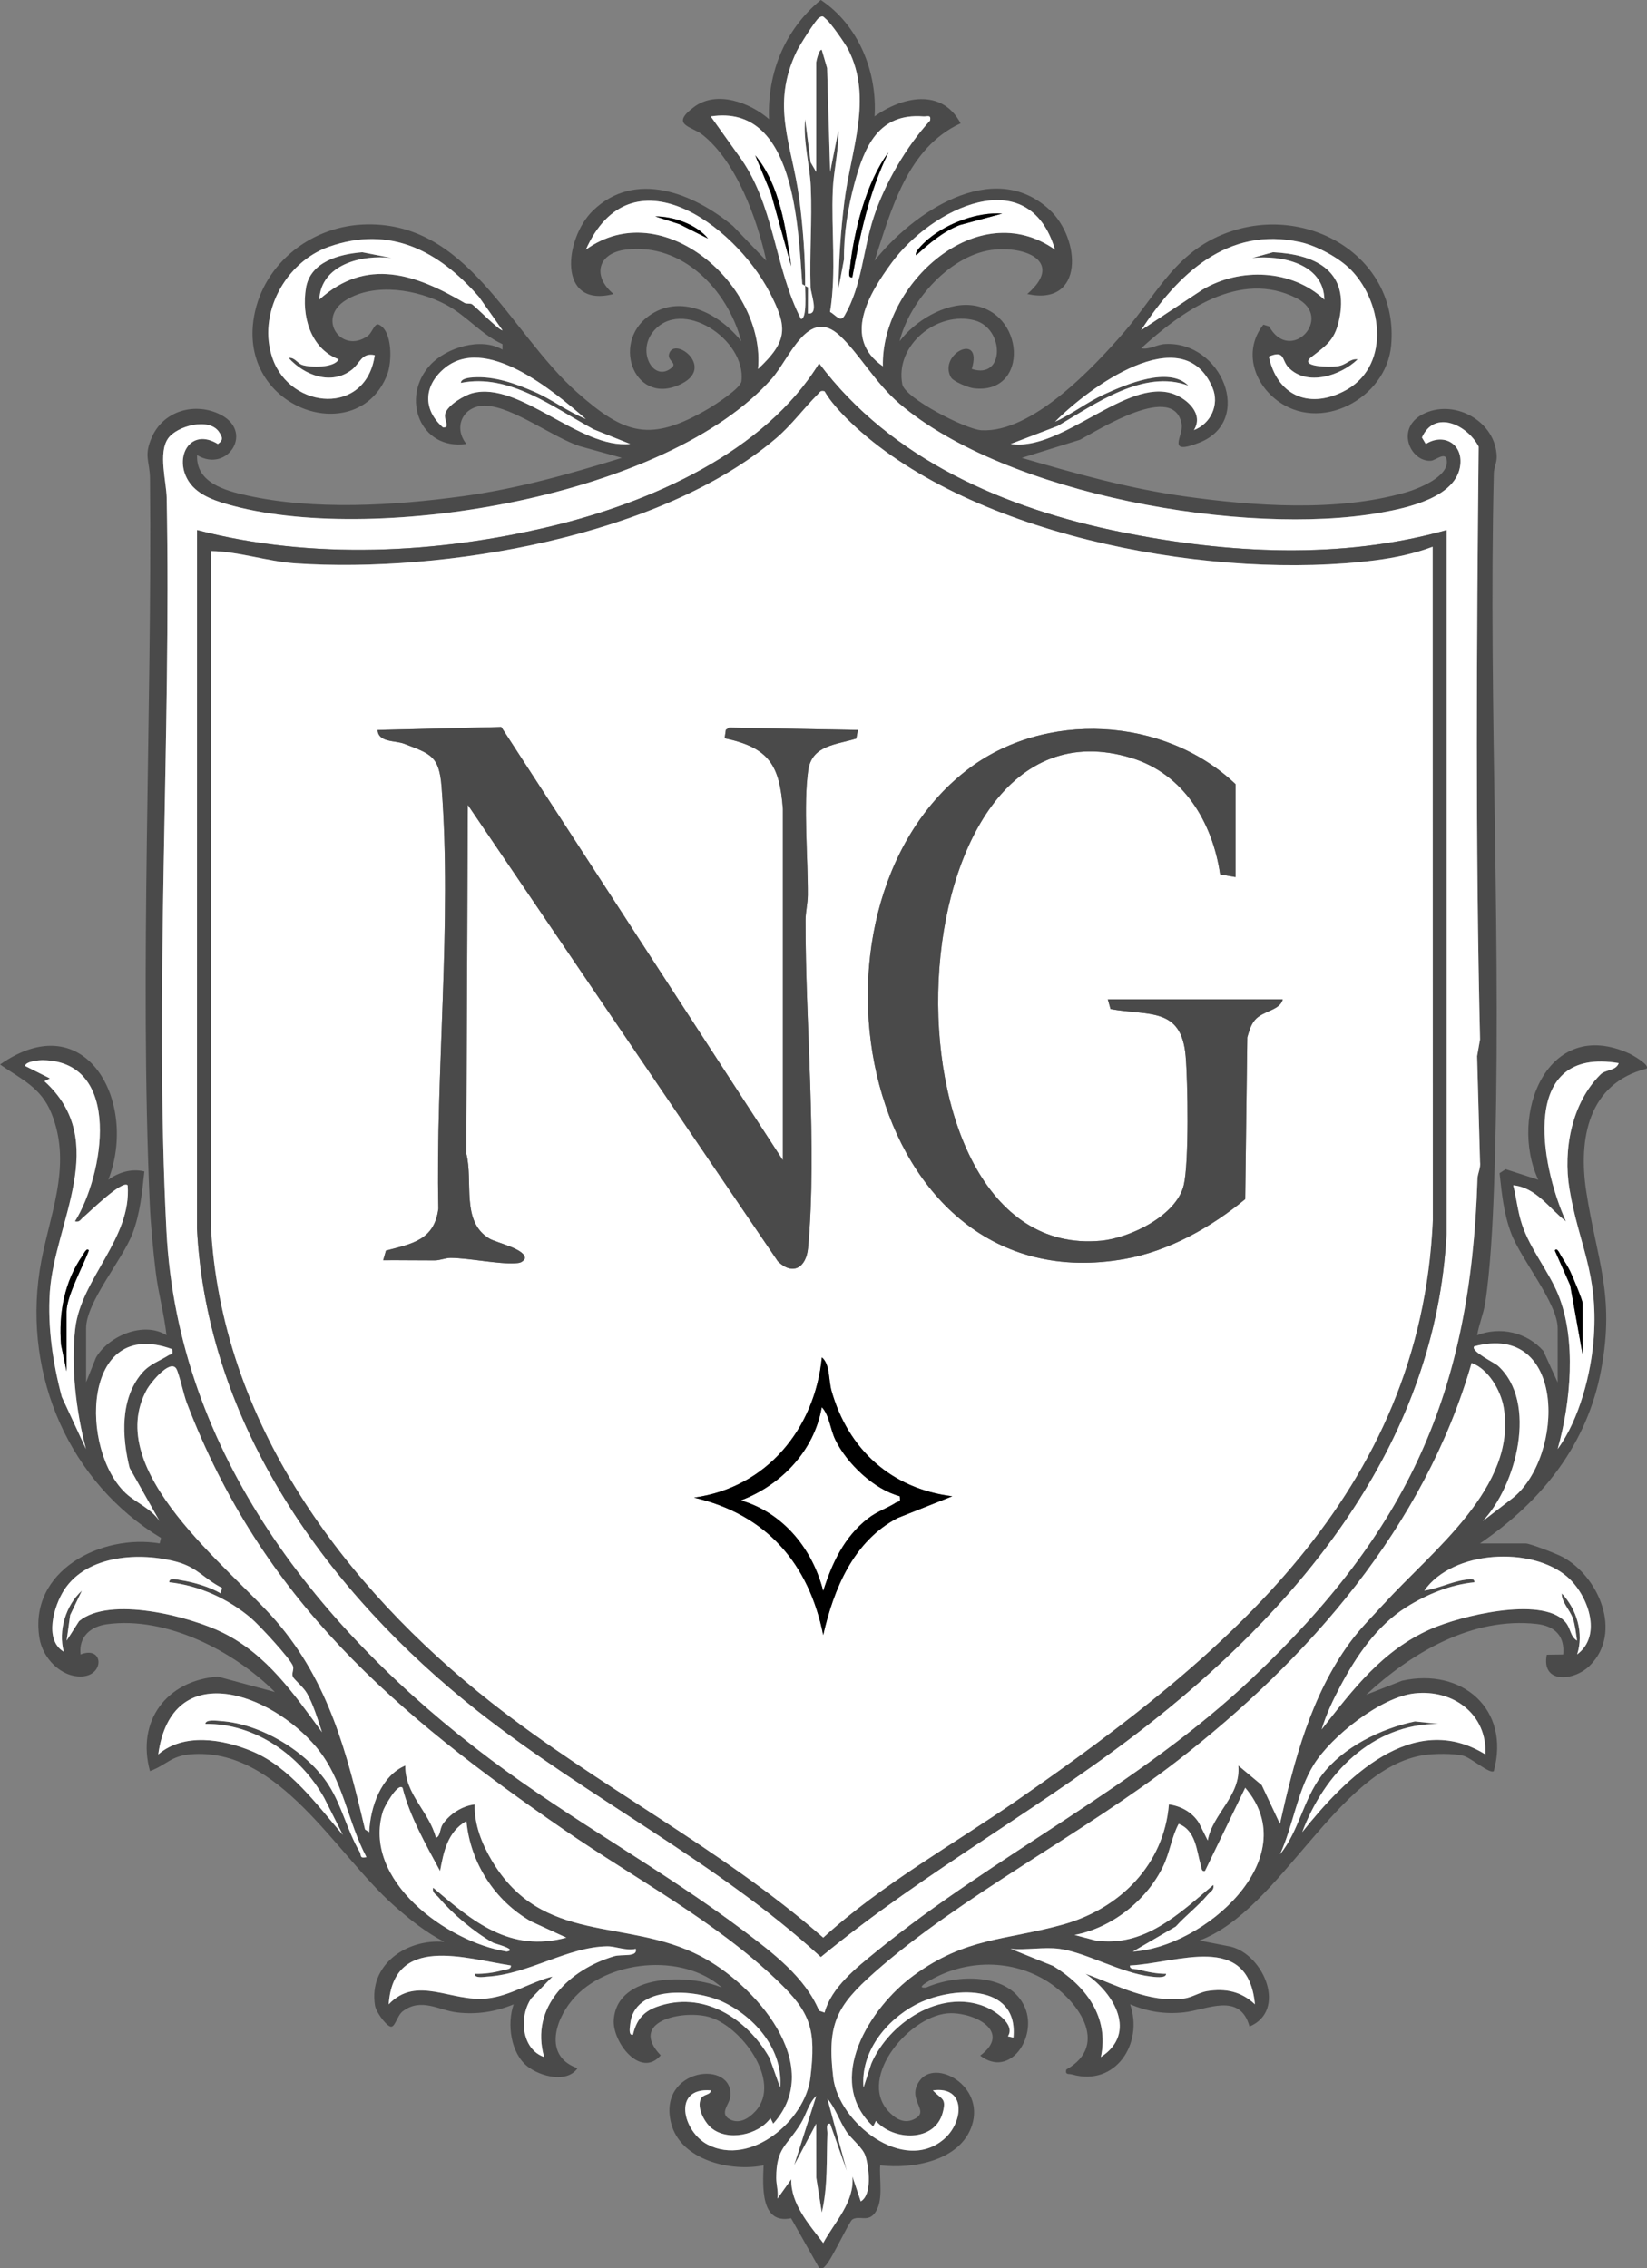 <svg viewBox="0 0 685.96 944.84" xmlns="http://www.w3.org/2000/svg" id="Layer_1"><rect x="0" y="0" width="685.96" height="944.84" fill="#808080" stroke="none"/><defs><style>.cls-1{fill:#4a4a4a;}.cls-2{fill:#fff;}</style></defs><path d="M35.83,575.82l4.13-10.32c5.29-9.11,19.93-15.24,29.39-9.34-.97-8.79-3.4-17.37-4.47-26.17s-2.12-19.75-2.51-28.72c-4.28-98.83,1.01-202.42.1-301.93-.07-7.38-2.78-9.39.9-17.49,4.77-10.49,17.07-14.17,27.4-9.65,15.77,6.89,4.14,25.18-8.68,17.37-.53,11.49,11.67,14.79,20.76,16.81,28.1,6.24,61.09,4.22,89.5.37,22.79-3.08,44.8-9.26,66.65-16.04l-17.64-4.89c-11.49-3.88-27.47-16.16-38.74-16.8-9.4-.54-14.22,8.61-8.37,15.92-19.36,2.76-27.57-19.45-15.03-32.94,6.75-7.25,21.05-11.64,30.05-6.37v-2.29c-8.72-3.91-14.91-11.84-23.5-16.41-11.93-6.35-29.63-9.33-41.66-1.95-12.58,7.72-1.7,22.82,9.12,14.89,1.86-1.37,2.77-5.47,4.58-4.64,5.67,2.59,5.52,15.52,3.47,20.79-11.96,30.74-60.67,15.11-55.77-22.24,2.98-22.75,22.88-39.09,45.33-40.23,43.95-2.24,61.03,44.72,89.66,70.02,19.77,17.47,30.38,20.74,54.28,6.83,3.04-1.77,13.62-8.61,14-11.53,2.25-17.33-25.08-35.42-36.86-20.58-6.76,8.52.49,21.22,7.91,14.83,2.27-1.95-1.98-2.87-1.15-5.73,2.15-7.43,18.89,5.32,5.43,12.33-19.37,10.09-29.82-16.41-14.09-27.97,13.39-9.85,29.74-1.03,38.72,10.4-5.68-21.31-24.36-41.09-48.01-38.19-11.85,1.46-14.19,11.07-5.18,18.51-23.68,6.08-20.47-23.16-8.66-34.67,17.72-17.26,42.07-7.2,58.4,6.34l13.85,14.46c-3.71-17.21-12.48-41.42-26.66-52.54-4.51-3.53-13.61-3.95-3.33-11.56,9.36-6.94,23.21-1.78,31.14,5.13-.77-19.34,6.63-37.36,21.56-49.64,15.7,10.44,23.58,29.97,22.4,48.49,11.48-8.21,28.01-11.92,35.83,2.9-22.12,10.14-28.89,35.94-35.83,57.23,15.77-19.88,49.2-42.99,72.78-21.33,13.15,12.09,14.72,40.43-9.18,35.19,14.67-12.65,1-19.73-13.35-18.53-18.23,1.52-35.63,21.2-39.83,38.21,6.3-8.38,18.7-15.97,29.47-15.05,22.99,1.96,24.89,37.62,1.27,34.62-2.18-.28-8.4-2.83-9.35-4.54-5.46-9.82,13.45-19.14,8.68-3.5,13.83,4.6,13.71-16.91,1.18-20.23-15.41-4.08-33.29,10.2-30.11,26.64,1.11,5.73,26.3,18.75,32.93,19.13,21.03,1.19,46.65-26.04,59.62-41.08,14.2-16.46,21.74-34.42,44.81-41.92,32.84-10.69,69.55,11.45,66.23,47.72-2.02,22.08-29.76,36.95-48.01,22.47-9.76-7.74-13.26-20.99-5.21-31.18l2.39.73c8.88,15.93,27.21-3.7,11.48-11.73-23.68-12.08-47.83,5.42-64.76,20.83,3.2.76,6.41-1.55,9.87-1.75,23.67-1.39,37.3,32,14.4,41.05-14.13,5.58-6.62-2.77-7.4-7.56-2.91-17.84-34.21,2.06-42.35,6.38l-24.24,7.54c22.45,6.55,44.54,12.77,67.81,16.04,29.01,4.08,63.35,6.51,91.78-1.56,5.26-1.49,18.84-6.66,17.34-13.86-.66-3.17-4.68.43-6.47.57-8.73.66-15.44-14.13-2.41-19.88,12.99-5.73,29.48,3.94,29.74,18.19.05,2.52-1.14,4.66-1.19,6.9-2.37,98.6,3.6,199.23.04,298.39-.51,14.23-1.49,33.35-3.64,47.25-.7,4.54-2.62,8.89-3.34,13.41,9.56-3.75,20.69-1.27,27.57,6.55l5.96,13.12v-22.55c0-10.51-15.29-28.71-19.38-39.6-3.09-8.2-3.87-16.37-4.82-25.01l2.53-1.66,13.58,4.38c-12.4-26.77,3.72-68.3,38.05-52.5.92.42,8.64,4.68,7.05,6.24-24.26,6.1-28.48,29.21-25.11,51.14,4.42,28.71,11.99,42.93,6.26,74.01-5.8,31.47-24.75,55.02-50.54,72.62h19.08c1.81,0,12.95,4.35,15.24,5.57,15.14,8.07,25.31,31.58,11.4,45.35-6.58,6.51-20.27,7.64-17.88-4.58l6.84-.09c.74-7.72-3.52-11.88-10.98-12.72-26.87-3.04-52.23,11.98-71.11,29.49l14.97-5.85c24.96-5.6,45.25,11.88,38.21,37.65-1.6,1.34-9.58-5.61-12.68-6.39-4.15-1.05-12.2-.94-16.52-.27-36.07,5.63-59.24,64.38-93.36,77.22l13.03,2.56c13.79,3.41,23.53,26.63,7.8,33.27-4.01-14.55-17.92-6.9-27.31-5.9-8.13.86-14.97-.28-22.42-3.34,5.65,16.27-6.05,34.35-24.1,29.23-1.57-.45-2.99.31-2.51-2.05,18.63-10.51,4.42-29.48-8.9-37.37-15.28-9.05-34.49-8.23-49.33,1.09-1.17.74-3.57,2.39-.2,2.12,12.67-5.54,35.05-6.53,41.3,8.46,5.07,12.16-6.23,29.44-18.7,19.89,13.07-9.78-1.57-17.67-12.16-17.68-16.48-.03-39.3,26.57-26.06,40.86,2.72,2.94,6.3,5.3,10.42,3.41,7.67-3.52-3.21-7.84,2.49-16.04,6.56-9.45,27.23,1.91,21.89,18.44-4.79,14.84-24.68,18.34-38.23,16.69-.5,6.1,1.64,15.07-2.43,20.12-2.85,3.53-6.29.72-9.15,2.42-1.3.77-8.35,16.14-11.01,19.05-.95,1.04-1.16,1.57-2.82,1.2l-11.71-20.74c-12.8,2.68-11.8-13.29-11.45-22.04-13.58,2.81-34.64-2.13-38.52-17.56-5.81-23.15,26.48-26.76,24.65-10.88-.34,2.99-4.85,6.98,0,9.37,3.98,1.95,7.79-.58,10.44-3.44,11.47-12.38-6.19-35.95-19.67-39.4-11.05-2.82-33.26,1.96-19.75,16.09-8.45,9.82-20.19-5.64-19.56-14.76,1.36-19.64,31.73-19.13,45.06-13.45-16.3-14.68-48.35-11.65-62.42,5.25-7.6,9.13-11.37,23.64,2.28,28.32-4.42,6.37-15.43,3.44-20.75-.66-7.12-5.49-8.72-17.87-5.85-25.94-7.65,3.13-15.3,4.33-23.61,3.37-7.58-.88-14.85-6.32-22.61-.46-2.41,1.82-3.22,7.12-5.22,6.32-2.13-.85-5.9-6.21-6.31-8.73-2.76-17.1,13.18-27.89,28.84-26.53-7.69-3.97-14.38-9.32-20.83-15.02-24.59-21.76-47.86-66.33-85.03-63.09-8.02.7-9.89,4.47-16.71,6.98-5.74-20.99,7.03-37.76,28.27-39.35l23.76,6.4c-17.07-17.03-45.06-31.58-69.86-28.24-6.98.94-11.9,5.27-11.08,12.62,9.65-3.86,10.09,8.77.48,9.16-8.69.35-16.17-7.65-17.56-15.79-4.81-28.23,25.78-43.72,50.02-39.62l.57-2.3c-38.15-22.99-57.24-67.36-50.55-111.3,3.35-22,14.05-43.03,4.88-65.65-4.36-10.76-12.47-14.04-21.36-20.25,35.91-25.16,57.55,15.88,45.09,47.99,4.4-3.16,9.72-4.72,15.01-3.45-.98,8.86-1.73,17.3-4.89,25.73-4.12,10.96-19.38,28.62-19.38,39.6v22.55ZM335.34,119.03l-1.2-.67c-1.78-23.86-2.96-75.28-38.11-69.87l11.32,15.85c15.34,20.45,15.01,46.79,26.26,68.54,2.58.02,1.72-11.18,1.73-13.85l1.2.67-.04,10.89c4.78.65,1.19-8.27,1.1-10.93-.44-13.87.67-27.87.1-41.73-.38-9.2-3.26-18.9-2.35-28.28l2.27,17.95,2.34,4.02V25.94c0-.28,1.13-5.54,2.3-5.2l2.23,7.61,1.27,43.26,3.45-17.34c.2,8.09-2.01,16.85-2.35,24.81-.71,16.85,1.58,34.25-1.14,50.83,2.43,1.33,4.29,4.59,6.06,1.51,7.35-12.78,7.69-27.52,12.15-41.06s13.53-29.35,23.45-40.16c.48-2.63-1.14-1.58-2.86-1.72-18.49-1.42-24.46,12.42-28.66,28.03-2.75,10.24-4.45,20.83-4.33,31.52l-2.29,12.14c.12-12.04.95-24.3,2.45-36.27,2.66-21.19,11.96-42.9,1.63-63.22-1.31-2.57-7.3-11.1-9.26-12.71-1.2-.98-1.21-1.72-2.95-.57-1.45.95-8.13,11.59-9.24,13.89-11.01,22.81-2.02,38.66,1.02,61.45,1.51,11.32,2.54,24.86,2.46,36.28ZM439.41,104c-11.05-37.21-51.55-17.04-68,5.42-9.45,12.9-20.73,31.45-3.69,43.15-.82-34.18,39.47-71.35,71.7-48.57ZM315.7,153.72c12.48-11.69,12.43-17.38,4.81-32-14.83-28.44-57.78-59.58-76.51-17.73,32.01-23.16,75.06,15.01,71.7,49.73ZM209.28,137.53l-9.8-13.89c-16.71-19.09-36.88-29.86-62.5-20.84-18.15,6.39-29.97,28.12-23.4,46.62,7.59,21.37,39.01,23.73,42.52-1.47-5.51-1.13-5.99,3.28-9.54,6.06-8.49,6.66-19.82,2.33-26.31-4.9,2.51-.36,3.55,2.25,5.72,2.94,3.41,1.09,13.35,1.25,15.09-2.38-11.78-4.45-15.55-18.21-13.59-29.78,1.84-10.86,13.85-14.05,23.45-14.81l12.12,2.38c-12.35-1.46-29.31,2.68-30.05,17.36,19.66-17.82,40.28-10.56,60.5,1.37.85.5,2.4.07,3.12.54,1.27.83,11.97,11.6,12.69,10.81ZM562.75,112.5c-4.95-5.13-14.31-10.15-21.28-11.68-30.29-6.64-50.96,13.39-66.2,36.7l25.42-16.78c15.67-9.43,37.35-8.62,50.9,4.07-.29-15.08-17.99-18.63-30.05-17.36l8.67-2.4c16.87.85,31.32,7.25,27.8,26.76-1.74,9.61-5.09,11.67-11.89,16.95-5.38,4.18,7.79,4.17,10.71,3.82,4.17-.5,5.25-3.31,8.64-2.92-7.14,6.87-21.16,11.4-28.83,3.4-2.96-3.08-1.37-7.4-8.19-4.54,3.44,15.81,16.05,21.94,30.87,14.65,19.82-9.75,16.96-36.66,3.43-50.68ZM343.43,838.33c2.8-10.5,13.19-18.65,21.46-25.39,49.78-40.58,108.66-68.53,156.66-113.94,64.87-61.37,90.99-118.58,93.81-208.03.07-2.2,1.46-4.61,1.06-7.03l-1.22-44,1.23-6.97c-1.93-81.9-1.41-164.64-.58-246.93-4.65-8.99-18.33-15.65-23.62-3.8l1.61,2.72c7.18-4.59,15.27-.33,14.38,8.53-1.38,13.67-22.08,18.08-33.21,20.06-56.39,10.03-155.89-7.45-200.34-45.35-10.12-8.63-16.72-20.73-24.86-28.34-13.24-12.39-20.85,9.39-28.36,17.88-43.35,49.02-163.44,69.06-224.11,53.03-6.59-1.74-14.75-4.1-18.71-10.2-6.46-9.95.5-22.74,12.12-15.61,2.39-1.66,1.91-2.88.45-5.06-4.08-6.11-17.57-2.49-21.22,2.77-4.17,6.01-.68,17.89-.55,24.78,1.91,100.51-5.24,205.77-.1,305.4,4.79,92.83,63.78,166.58,134.98,220.04,33.9,25.46,72.01,46.17,105.5,71.43,11.93,8.99,25.5,19.22,31.33,33.22l2.29.8ZM243.99,174.53c-13.27-11.5-41.97-35.81-59.25-20.82-8.28,7.18-8.62,16.93-.29,24.29,3.38.35.2-3.1,1.01-5.79,1.05-3.49,7.88-7.54,11.32-8.45,19.67-5.16,44.59,23.37,65.71,21.17l-15.27-6.11c-16.78-9.09-35.11-23.41-55.26-19.33,0-1.93,3.88-2.22,5.19-2.31,8.75-.57,17.42,2.55,25.28,5.95,7.48,3.24,14.02,8.33,21.56,11.39ZM497.25,179.15c7.01-2.58,10.73-10.59,7.78-17.61-12.32-29.34-52.08.37-65.6,14.14,7.12-3.23,13.25-8.12,20.4-11.39,9.14-4.17,27-11.84,35.11-3.65-18.54-7.02-38.91,7.67-54.35,16.78l-19.65,7.51c21.29,3.29,48.36-27.71,67.7-20.86,5.94,2.1,12.8,8.43,8.62,15.08ZM31.2,508.74c11.91-18.98,20.11-66.52-13.3-67.15-1.5-.03-7.02.42-7.51,2.39l10.4,5.22-2.31,1.15c27.71,25.07,4.21,58.85,2.26,87.85-.97,14.52,1.27,29.66,5,43.67l10.07,21.71c-4.08-15.51-6.36-34.17-4.49-50.17,2.44-20.89,23.57-37.52,21.84-59.68-2.21-2.47-16.43,11.67-18.49,13.3-1.16.92-1.49,2.23-3.48,1.71ZM674.18,442.84c-41.3-6.96-32.88,41.8-21.98,65.9-6.96-5.37-12.43-14.15-21.96-15.02,1.43,5.63,1.84,10.87,3.73,16.5,3.37,10.08,11.02,19.29,14.99,28.96,7.74,18.87,5.22,45.14-.2,64.39,9.01-12.19,14.05-31.71,15.07-46.79,1.81-26.82-6.29-38.25-10.16-61.63-2.7-16.3.97-35.84,13.03-47.67,2.04-2,6.34-1.38,7.49-4.64ZM71.67,561.96c-37.78-13.8-38.56,42.32-19.13,60.17,4.16,3.83,10.42,6.22,13.94,11.5l-12.5-22.2c-3.2-12.9-4.02-28.75,5.15-39.49,3.26-3.82,7.26-4.99,11.06-7.41,1.14-.73,2.06.11,1.48-2.58ZM617.52,633.63l12.73-9.8c21.24-17.34,22.3-73.26-16.2-63.03-1.96,1.83,8.48,6.88,9.82,8.1,16.75,15.19,7.7,49.91-6.35,64.74ZM576.56,667.85c19.78-21.85,55.47-48.48,49.69-81.69-1.24-7.11-6.45-16-13.35-18.44-19.59,68.09-67.79,123.3-122.72,165.83-38.98,30.18-90.53,56.59-125.95,87.99-15.94,14.13-19.84,21.58-17.2,43.83,2.23,18.82,29.26,40.22,46.16,25.6,8.22-7.1,9.28-22.2-4.66-20.26,3.61,3.87,5.75,3.05,4.09,9.27-3.32,12.42-20.61,11.72-27.8,3.44l-1.15,2.31c-20.6-19.24-1.38-49.59,16.87-62.92,21.79-15.92,38.13-14.52,62.09-21.17,23.73-6.58,42.13-24.86,44.2-50.06,5.12.73,9.77,3.3,12.52,7.71l3.65,7.32c2.04-11.29,13.92-18.64,12.74-31.21l9.75,8.16,7.58,16.11c5.92-26.47,12.94-53.36,29.14-75.53,4.36-5.97,9.44-10.9,14.34-16.31ZM296.02,870.73c-16.21-1.33-11.61,17.26-1.22,22.61,17.81,9.18,40.59-10,42.73-27.95,2.4-20.08.21-27.01-13.73-40.36-26.01-24.93-59.18-42.4-88.74-62.75-70.36-48.44-125.89-95.72-157.31-178.06-1.23-3.21-3.22-12.46-4.35-14.16-2.67-4-10.76,6.08-12.17,8.63-18.95,34.13,34.42,74.09,53.83,96.59,21.88,25.37,29.42,54.8,36.98,86.76l1.74,1.14c.45-10.44,4.92-23.5,15.04-27.75-.28,11.83,9.97,19.21,12.74,30.05,1.95-.52,1.46-3.62,2.92-5.73,2.92-4.24,8.06-7.52,13.25-8.13-.27,8.31,3.02,16.49,7.17,23.47,20.96,35.18,55.59,23.66,86.53,39.52,22.74,11.66,52.79,45.43,30.62,69.98l-1.15-2.3c-5.11,7.11-17.97,9.81-24.78,3.96-2.76-2.38-6.05-8.44-4.17-12.08,1.03-2,4.03-1.42,4.08-3.43ZM92.48,661.42c-7.49-3.77-10.11-8.45-18.68-10.82-15.37-4.24-37.5-2.99-47.03,11.57-4.33,6.62-8.57,20.91-.2,25.83-2.4-8.76.79-19.33,7.53-25.44l-4.88,10.15-1.47,10.65,5.18-8.1c12.78-10.66,46.27-1.94,59.94,4.84,18.35,9.11,29.55,25.48,41.25,41.42-1.57-4.89-3.78-11.92-6.29-16.25-1.56-2.69-5.33-5.63-5.87-6.91-.61-1.44.63-2.99.01-4.53-1.29-3.23-14.03-16.95-17.31-19.75-9.43-8.05-21.66-13.69-34.14-15.02-.18-2.21,3.65-1.04,4.9-.85,5.2.8,12,2.8,16.5,5.47l.56-2.28ZM656.85,689.15c10.83-8,4.4-25.03-4.08-32.35-14.85-12.82-47.73-11.14-59.53,5.75,5.76-.83,11.14-3.68,16.9-4.49,1.22-.17,4.21-.98,3.91,1.02-9.9.95-20.04,5.13-28.36,10.39-12.39,7.83-20.87,20.52-27.37,32.76-3.07,5.78-5.98,11.86-7.85,18.15,13.1-16.75,25.29-32.95,45.46-41.84,12.28-5.41,45.59-13.67,55.72-3.27,2.73,2.81,2.13,6.24,5.19,8.1-.42-2.89-.79-6.53-1.73-9.24-1.24-3.59-4.77-6.78-4.62-10.41,6.25,6.59,9.26,16.65,6.38,25.43ZM152.63,773.56c-8.06-15.25-9.5-32.11-20.79-45.69-18.79-22.6-60.34-37.85-65.93,2.92,10.68-9.14,26.85-6.37,38.94-1.37,15.8,6.55,27.14,22.28,37.96,34.9l-7.75-15.38c-9.87-17.63-28.68-31.13-49.5-30.88,0-2.03,5.06-1.28,6.4-1.19,16.66,1.13,35.99,12.66,44.97,26.73,5.47,8.58,7.68,18.9,12.83,27.69.88,1.5-.2,2.92,2.88,2.27ZM618.66,730.78c.78-16.68-13.34-27.21-29.48-25.44-14.03,1.54-34.66,17.86-42,29.69-6.9,11.13-8.6,25.45-14.07,37.38,7.98-9.87,9.5-22.45,17.36-32.93,8.77-11.7,24.66-19.48,38.84-22.45l9.7,1.02c-27.5.01-47.5,20.74-56.65,45.11,17.76-22.38,46.03-51.08,76.3-32.38ZM167.66,744.67c-2.02-2.2-7.61,7.99-8.16,9.75-8.89,28.71,26.71,54.52,51.55,58.46,4.93-.8-5.06-3.33-5.62-3.64-7.86-4.4-16.94-12-22.73-18.9-1.09-1.3-2.8-1.88-2.3-4.05,16.51,14.05,31.94,27.15,55.49,20.8l-14.64-6.73c-15.1-8.52-25.35-24.4-26.99-41.83-7.85,4.48-9.46,12.72-10.97,20.81-5.83-10.82-12.73-22.93-15.62-34.68ZM471.81,812.89c29.2-1.63,72.14-38.59,46.81-68.21l-16.77,34.67c-1.49.34-1.39-1.2-1.71-2.29-1.81-6.12-2.02-14.55-9.24-17.35-2.99,5.59-3.68,11.92-6.52,17.78-6.89,14.21-21.44,25.61-36.86,28.49l8.68,2.29c20.3,3.03,34.95-11.16,49.12-23.12.51,2.17-1.21,2.75-2.3,4.05-3.88,4.62-9.23,8.74-13.33,13.27l-17.89,10.43ZM264.8,811.74c-4.03.96-8.44-1.11-12.01-1.05-16.53.3-32.45,11.56-49.82,12.64-1.26.08-5.45.81-5.23-1.18,3.9.11,8.05-.46,11.79-1.53,1.2-.34,3.5-.27,3.23-1.94-19.2-2.94-48.83-13.02-50.87,16.18,11.7-12.3,26.05-.84,40.92-2.44,9.75-1.05,17.97-6.78,27.29-9.12l-8.83,9.08c-5.21,7.58-4.11,21.2,5.37,24.44-6.01-20.82,10.6-36.5,29.13-41.99,3.35-.99,9.89.58,9.03-3.1ZM441.16,811.74c-6.18-.84-13.87.61-20.24,0l17.72,7.14c13.51,8.21,23.45,21.27,19.88,37.97,15.33-9.99,5.54-26.65-6.37-34.69,13.12,4.74,26.39,12.21,40.96,10.29,3.32-.44,6.49-2.58,9.62-3.08,7.72-1.24,14.28.13,19.95,5.5-2.83-30.45-32.35-17.11-52.02-16.18-.28,1.78,2.16,1.35,3.48,1.7,3.74.98,7.65,1.79,11.55,1.77.03,2.06-5.08,1.28-6.34,1.13-12.42-1.41-26.98-10.04-38.17-11.55ZM324.92,869.55c1.41-15.61-10.39-29.39-23.84-35.7-11.55-5.42-37.26-7.33-38.65,9.64-.1,1.2-.7,4.41,1.19,4.08,1.33-5.84,4.09-9.54,9.78-11.62,19.3-7.06,37.73,4.72,47.11,21.25l4.41,12.34ZM422.07,848.74c2.24-23.15-26.32-21.36-40.83-13.65-12.32,6.55-22.95,19.8-21.6,34.47l3.26-10.02c7.36-16.95,28.7-31.19,47.26-23.74,3.95,1.59,12.97,7.37,9.62,12.39l2.28.55ZM330.73,901.93l9.23-28.9c-3.14,2.91-4.12,7.68-6.44,11.47-5.83,9.52-10.19,9.91-10.24,22.65-.01,2.75.96,5.76.51,8.66l5.76-8.08c-.28,10.23,7.43,18.84,13.31,26.57,4.76-8.87,13.09-16.92,12.15-27.73l3.47,10.4c4.83-2.82,3.44-13.99,2.01-18.79-1.09-3.63-5.9-7.1-8.07-10.44-2.94-4.54-4.44-9.62-7.82-13.56l8.07,30.06-6.94-19.65c-2.01-.27-1.09,2.63-1.14,4.03-.42,11.01.24,22.12-2.33,32.96l-2.29-14.46-.02-22.54-9.23,17.34Z" class="cls-1"></path><path d="M343.43,838.33l-2.29-.8c-5.84-14-19.41-24.22-31.33-33.22-33.49-25.26-71.6-45.97-105.5-71.43-71.2-53.47-130.2-127.21-134.98-220.04-5.14-99.63,2.01-204.89.1-305.4-.13-6.89-3.62-18.77.55-24.78,3.64-5.25,17.14-8.87,21.22-2.77,1.45,2.18,1.93,3.4-.45,5.06-11.62-7.13-18.58,5.66-12.12,15.61,3.96,6.1,12.12,8.46,18.71,10.2,60.67,16.04,180.76-4.01,224.11-53.03,7.51-8.49,15.12-30.27,28.36-17.88,8.14,7.61,14.74,19.71,24.86,28.34,44.46,37.91,143.95,55.39,200.34,45.35,11.14-1.98,31.83-6.39,33.21-20.06.89-8.86-7.2-13.12-14.38-8.53l-1.61-2.72c5.3-11.84,18.97-5.19,23.62,3.8-.82,82.29-1.35,165.03.58,246.93l-1.23,6.97,1.22,44c.4,2.42-.99,4.83-1.06,7.03-2.82,89.45-28.94,146.66-93.81,208.03-48,45.41-106.89,73.36-156.66,113.94-8.27,6.74-18.65,14.89-21.46,25.39ZM602.48,220.8c-44.04,12.36-91.06,9.8-135.54.81-48.14-9.72-95.69-30.09-125.79-70.21-22.67,36.95-70.1,57.74-111.03,67.66-47.74,11.57-100.3,14.2-148.03,1.72l-.05,290.89c4.26,82.12,54.5,151.79,116.97,201.05,46.12,36.37,99.52,62.69,142.86,102.38,43.96-36.24,94.48-63.48,139.07-98.91,63.74-50.64,117.1-117.33,121.53-202.27V220.8Z" class="cls-2"></path><path d="M296.02,870.73c-.04,2.01-3.05,1.44-4.08,3.43-1.88,3.64,1.41,9.7,4.17,12.08,6.81,5.85,19.68,3.15,24.78-3.96l1.15,2.3c22.17-24.55-7.87-58.33-30.62-69.98-30.94-15.86-65.57-4.35-86.53-39.52-4.16-6.98-7.44-15.16-7.17-23.47-5.18.61-10.32,3.89-13.25,8.13-1.46,2.11-.97,5.21-2.92,5.73-2.77-10.84-13.02-18.22-12.74-30.05-10.11,4.25-14.59,17.31-15.04,27.75l-1.74-1.14c-7.55-31.96-15.09-61.39-36.98-86.76-19.4-22.5-72.77-62.45-53.83-96.59,1.41-2.55,9.5-12.63,12.17-8.63,1.13,1.69,3.12,10.94,4.35,14.16,31.41,82.35,86.94,129.62,157.31,178.06,29.56,20.35,62.73,37.83,88.74,62.75,13.94,13.36,16.13,20.28,13.73,40.36-2.14,17.95-24.92,37.13-42.73,27.95-10.39-5.35-14.99-23.94,1.22-22.61Z" class="cls-2"></path><path d="M576.56,667.85c-4.9,5.41-9.97,10.34-14.34,16.31-16.19,22.16-23.22,49.06-29.14,75.53l-7.58-16.11-9.75-8.16c1.18,12.57-10.7,19.92-12.74,31.21l-3.65-7.32c-2.75-4.41-7.4-6.99-12.52-7.71-2.07,25.19-20.48,43.48-44.2,50.06-23.97,6.65-40.31,5.26-62.09,21.17-18.25,13.33-37.46,43.68-16.87,62.92l1.15-2.31c7.19,8.28,24.48,8.98,27.8-3.44,1.66-6.23-.48-5.4-4.09-9.27,13.94-1.94,12.88,13.16,4.66,20.26-16.91,14.61-43.93-6.78-46.16-25.6-2.64-22.26,1.26-29.71,17.2-43.83,35.42-31.4,86.97-57.81,125.95-87.99,54.93-42.53,103.13-97.73,122.72-165.83,6.9,2.44,12.11,11.33,13.35,18.44,5.78,33.21-29.91,59.84-49.69,81.69Z" class="cls-2"></path><path d="M674.18,442.84c-1.15,3.26-5.45,2.64-7.49,4.64-12.06,11.83-15.72,31.37-13.03,47.67,3.87,23.38,11.97,34.82,10.16,61.63-1.02,15.08-6.06,34.6-15.07,46.79,5.41-19.25,7.94-45.52.2-64.39-3.97-9.67-11.61-18.88-14.99-28.96-1.88-5.63-2.3-10.87-3.73-16.5,9.53.87,15,9.66,21.96,15.02-10.89-24.1-19.31-72.87,21.98-65.9ZM659.15,564.26v-21.39c0-1.35-4.17-11.2-5.18-13.32-.95-1.99-2.64-4.61-3.87-6.54-.34-.54-1.65-3.73-2.52-2.1l6.38,14.44,5.19,28.92Z" class="cls-2"></path><path d="M656.85,689.15c2.88-8.78-.12-18.85-6.38-25.43-.15,3.63,3.38,6.82,4.62,10.41.94,2.71,1.31,6.35,1.73,9.24-3.06-1.86-2.46-5.29-5.19-8.1-10.12-10.41-43.43-2.14-55.72,3.27-20.17,8.88-32.36,25.08-45.46,41.84,1.88-6.3,4.78-12.37,7.85-18.15,6.51-12.24,14.99-24.94,27.37-32.76,8.32-5.26,18.45-9.44,28.36-10.39.29-2.01-2.69-1.2-3.91-1.02-5.76.82-11.14,3.66-16.9,4.49,11.8-16.88,44.68-18.56,59.53-5.75,8.49,7.33,14.92,24.35,4.08,32.35Z" class="cls-2"></path><path d="M562.75,112.5c13.53,14.02,16.39,40.93-3.43,50.68-14.82,7.29-27.43,1.16-30.87-14.65,6.82-2.86,5.23,1.46,8.19,4.54,7.67,7.99,21.69,3.47,28.83-3.4-3.39-.39-4.47,2.42-8.64,2.92-2.92.35-16.09.35-10.71-3.82,6.8-5.29,10.15-7.34,11.89-16.95,3.53-19.51-10.92-25.91-27.8-26.76l-8.67,2.4c12.06-1.27,29.76,2.27,30.05,17.36-13.54-12.69-35.23-13.51-50.9-4.07l-25.42,16.78c15.24-23.31,35.91-43.34,66.2-36.7,6.97,1.53,16.33,6.55,21.28,11.68Z" class="cls-2"></path><path d="M92.48,661.42l-.56,2.28c-4.51-2.67-11.31-4.68-16.5-5.47-1.25-.19-5.08-1.36-4.9.85,12.48,1.33,24.71,6.97,34.14,15.02,3.28,2.8,16.02,16.52,17.31,19.75.62,1.54-.62,3.09-.01,4.53.54,1.28,4.31,4.22,5.87,6.91,2.51,4.33,4.71,11.36,6.29,16.25-11.7-15.94-22.91-32.31-41.25-41.42-13.66-6.78-47.16-15.5-59.94-4.84l-5.18,8.1,1.47-10.65,4.88-10.15c-6.74,6.11-9.93,16.68-7.53,25.44-8.37-4.92-4.13-19.2.2-25.83,9.52-14.55,31.66-15.81,47.03-11.57,8.57,2.37,11.19,7.05,18.68,10.82Z" class="cls-2"></path><path d="M31.2,508.74c1.99.52,2.32-.79,3.48-1.71,2.06-1.63,16.28-15.78,18.49-13.3,1.73,22.15-19.4,38.79-21.84,59.68-1.87,16,.41,34.67,4.49,50.17l-10.07-21.71c-3.73-14-5.97-29.15-5-43.67,1.95-29,25.45-62.77-2.26-87.85l2.31-1.15-10.4-5.22c.48-1.97,6-2.41,7.51-2.39,33.41.63,25.21,48.17,13.3,67.15ZM27.73,571.2v-24.86c0-6.49,6.94-19,9.26-25.43-.72-1.6-2.23,1.5-2.59,2.03-7.6,10.84-10.04,24.18-8.97,37.27l2.3,11Z" class="cls-2"></path><path d="M209.28,137.53c-.72.78-11.42-9.98-12.69-10.81-.72-.47-2.26-.04-3.12-.54-20.22-11.93-40.83-19.19-60.5-1.37.74-14.68,17.7-18.82,30.05-17.36l-12.12-2.38c-9.6.76-21.61,3.96-23.45,14.81-1.96,11.58,1.81,25.33,13.59,29.78-1.74,3.63-11.68,3.47-15.09,2.38-2.16-.69-3.21-3.31-5.72-2.94,6.49,7.23,17.82,11.56,26.31,4.9,3.55-2.79,4.03-7.2,9.54-6.06-3.52,25.2-34.93,22.83-42.52,1.47-6.57-18.5,5.26-40.23,23.4-46.62,25.62-9.02,45.8,1.76,62.5,20.84l9.8,13.89Z" class="cls-2"></path><path d="M471.81,812.89l17.89-10.43c4.1-4.53,9.45-8.65,13.33-13.27,1.09-1.3,2.8-1.88,2.3-4.05-14.17,11.95-28.82,26.15-49.12,23.12l-8.68-2.29c15.42-2.88,29.97-14.28,36.86-28.49,2.84-5.86,3.53-12.19,6.52-17.78,7.22,2.8,7.43,11.23,9.24,17.35.32,1.1.22,2.63,1.71,2.29l16.77-34.67c25.33,29.63-17.61,66.58-46.81,68.21Z" class="cls-2"></path><path d="M167.66,744.67c2.9,11.75,9.8,23.86,15.62,34.68,1.5-8.09,3.12-16.33,10.97-20.81,1.64,17.43,11.89,33.3,26.99,41.83l14.64,6.73c-23.55,6.35-38.98-6.76-55.49-20.8-.51,2.17,1.21,2.75,2.3,4.05,5.8,6.89,14.88,14.5,22.73,18.9.56.31,10.55,2.84,5.62,3.64-24.85-3.94-60.44-29.75-51.55-58.46.55-1.77,6.14-11.95,8.16-9.75Z" class="cls-2"></path><path d="M335.34,119.03c.08-11.42-.95-24.96-2.46-36.28-3.04-22.79-12.03-38.64-1.02-61.45,1.11-2.3,7.79-12.94,9.24-13.89,1.74-1.15,1.75-.41,2.95.57,1.97,1.61,7.96,10.13,9.26,12.71,10.33,20.32,1.03,42.03-1.63,63.22-1.5,11.98-2.33,24.24-2.45,36.27l2.29-12.14c-.12-10.69,1.58-21.28,4.33-31.52,4.19-15.6,10.17-29.45,28.66-28.03,1.72.13,3.34-.91,2.86,1.72-9.91,10.81-18.86,26.2-23.45,40.16s-4.8,28.28-12.15,41.06c-1.77,3.08-3.63-.18-6.06-1.51,2.72-16.58.43-33.98,1.14-50.83.33-7.96,2.55-16.72,2.35-24.81l-3.45,17.34-1.27-43.26-2.23-7.61c-1.17-.34-2.3,4.91-2.3,5.2v45.68l-2.34-4.02-2.27-17.95c-.91,9.38,1.97,19.08,2.35,28.28.58,13.85-.53,27.86-.1,41.73.08,2.67,3.68,11.58-1.1,10.93l.04-10.89-1.2-.67c-.02,2.67.84,13.87-1.73,13.85-11.25-21.76-10.92-48.1-26.26-68.54l-11.32-15.85c35.15-5.41,36.33,46.01,38.11,69.87l1.2.67ZM354.99,115.55c3.19-17.86,7.02-35.69,15.04-52.03-9.27,12.29-14.42,32.91-16.04,48.14-.14,1.27-1.04,4.17,1.01,3.9ZM329.55,110.93c-2.24-15.63-4.66-33.84-15.01-46.25l6.59,15.95,8.42,30.3Z" class="cls-2"></path><path d="M618.66,730.78c-30.27-18.7-58.54,10-76.3,32.38,9.15-24.37,29.15-45.1,56.65-45.11l-9.7-1.02c-14.18,2.97-30.08,10.75-38.84,22.45-7.86,10.49-9.38,23.06-17.36,32.93,5.47-11.93,7.17-26.25,14.07-37.38,7.33-11.83,27.97-28.16,42-29.69,16.15-1.77,30.26,8.76,29.48,25.44Z" class="cls-2"></path><path d="M152.63,773.56c-3.08.65-2-.77-2.88-2.27-5.15-8.79-7.36-19.11-12.83-27.69-8.98-14.08-28.31-25.61-44.97-26.73-1.33-.09-6.4-.84-6.4,1.19,20.82-.25,39.63,13.25,49.5,30.88l7.75,15.38c-10.82-12.62-22.15-28.35-37.96-34.9-12.09-5.01-28.25-7.77-38.94,1.37,5.59-40.77,47.15-25.52,65.93-2.92,11.29,13.59,12.73,30.45,20.79,45.69Z" class="cls-2"></path><path d="M264.8,811.74c.85,3.68-5.69,2.11-9.03,3.1-18.52,5.49-35.14,21.17-29.13,41.99-9.48-3.24-10.58-16.86-5.37-24.44l8.83-9.08c-9.32,2.34-17.54,8.07-27.29,9.12-14.87,1.6-29.22-9.86-40.92,2.44,2.04-29.2,31.67-19.12,50.87-16.18.27,1.68-2.04,1.6-3.23,1.94-3.74,1.07-7.89,1.64-11.79,1.53-.21,2,3.98,1.26,5.23,1.18,17.36-1.08,33.28-12.34,49.82-12.64,3.57-.07,7.98,2,12.01,1.05Z" class="cls-2"></path><path d="M441.16,811.74c11.2,1.51,25.76,10.14,38.17,11.55,1.26.14,6.38.93,6.34-1.13-3.9.02-7.8-.79-11.55-1.77-1.32-.35-3.76.08-3.48-1.7,19.67-.93,49.19-14.27,52.02,16.18-5.67-5.37-12.23-6.74-19.95-5.5-3.13.51-6.3,2.65-9.62,3.08-14.57,1.92-27.84-5.55-40.96-10.29,11.91,8.04,21.7,24.7,6.37,34.69,3.58-16.69-6.37-29.76-19.88-37.97l-17.72-7.14c6.37.61,14.06-.84,20.24,0Z" class="cls-2"></path><path d="M315.7,153.72c3.36-34.72-39.69-72.89-71.7-49.73,18.73-41.85,61.68-10.71,76.51,17.73,7.62,14.61,7.67,20.31-4.81,32ZM294.87,99.36c-4.86-5.93-14.3-9.21-21.97-9.23l10.04,3.24,11.92,5.99Z" class="cls-2"></path><path d="M439.41,104c-32.23-22.78-72.51,14.39-71.7,48.57-17.04-11.7-5.76-30.25,3.69-43.15,16.45-22.46,56.95-42.63,68-5.42ZM417.45,88.97c-10.28-.74-22.68,3.9-30.61,10.42-1.06.87-6.44,5.61-5.22,6.91,5.51-5.03,11-9.75,18.08-12.55l17.75-4.79Z" class="cls-2"></path><path d="M330.73,901.93l9.23-17.34.02,22.54,2.29,14.46c2.57-10.84,1.9-21.95,2.33-32.96.05-1.4-.87-4.3,1.14-4.03l6.94,19.65-8.07-30.06c3.37,3.94,4.87,9.03,7.82,13.56,2.17,3.34,6.98,6.8,8.07,10.44,1.44,4.8,2.82,15.96-2.01,18.79l-3.47-10.4c.94,10.8-7.39,18.86-12.15,27.73-5.88-7.73-13.59-16.34-13.31-26.57l-5.76,8.08c.45-2.9-.52-5.92-.51-8.66.05-12.74,4.41-13.12,10.24-22.65,2.32-3.79,3.3-8.56,6.44-11.47l-9.23,28.9Z" class="cls-2"></path><path d="M617.52,633.63c14.05-14.84,23.1-49.56,6.35-64.74-1.34-1.21-11.78-6.26-9.82-8.1,38.5-10.23,37.44,45.7,16.2,63.03l-12.73,9.8Z" class="cls-2"></path><path d="M71.67,561.96c.57,2.69-.34,1.85-1.48,2.58-3.8,2.42-7.8,3.59-11.06,7.41-9.17,10.74-8.35,26.59-5.15,39.49l12.5,22.2c-3.52-5.28-9.78-7.68-13.94-11.5-19.42-17.86-18.65-73.97,19.13-60.17Z" class="cls-2"></path><path d="M497.25,179.15c4.19-6.65-2.68-12.98-8.62-15.08-19.35-6.85-46.41,24.15-67.7,20.86l19.65-7.51c15.44-9.11,35.81-23.8,54.35-16.78-8.1-8.19-25.97-.53-35.11,3.65-7.16,3.27-13.28,8.16-20.4,11.39,13.52-13.77,53.28-43.48,65.6-14.14,2.95,7.02-.78,15.03-7.78,17.61Z" class="cls-2"></path><path d="M243.99,174.53c-7.54-3.06-14.08-8.15-21.56-11.39-7.86-3.41-16.53-6.52-25.28-5.95-1.31.08-5.2.37-5.19,2.31,20.15-4.08,38.48,10.24,55.26,19.33l15.27,6.11c-21.11,2.21-46.04-26.33-65.71-21.17-3.44.9-10.28,4.96-11.32,8.45-.81,2.69,2.37,6.13-1.01,5.79-8.33-7.37-7.99-17.11.29-24.29,17.28-14.98,45.98,9.32,59.25,20.82Z" class="cls-2"></path><path d="M324.92,869.55l-4.41-12.34c-9.38-16.54-27.81-28.32-47.11-21.25-5.69,2.08-8.45,5.79-9.78,11.62-1.9.33-1.29-2.88-1.19-4.08,1.39-16.97,27.11-15.06,38.65-9.64,13.45,6.31,25.25,20.09,23.84,35.7Z" class="cls-2"></path><path d="M422.07,848.74l-2.28-.55c3.34-5.02-5.67-10.81-9.62-12.39-18.56-7.45-39.9,6.78-47.26,23.74l-3.26,10.02c-1.34-14.67,9.28-27.92,21.6-34.47,14.5-7.71,43.07-9.5,40.83,13.65Z" class="cls-2"></path><path d="M602.48,220.8v293.14c-4.44,84.93-57.8,151.63-121.54,202.27-44.59,35.43-95.11,62.67-139.07,98.91-43.33-39.69-96.74-66.01-142.86-102.38-62.47-49.26-112.7-118.93-116.97-201.05l.05-290.89c47.73,12.48,100.28,9.84,148.03-1.72,40.94-9.92,88.36-30.71,111.03-67.66,30.1,40.12,77.65,60.48,125.79,70.21,44.48,8.98,91.5,11.55,135.54-.81ZM343.42,162.98c-1.77-.43-1.85.27-2.8,1.22-5.94,5.94-10.97,12.88-17.45,18.4-48.2,40.98-138.47,56.2-200.02,52.06-11.81-.79-23.73-4.98-35.3-5.14l-.03,281.01c4.25,81.58,55.01,150.01,116.97,198.74,44.41,34.92,95.54,60.54,138.07,97.82,24.78-22.59,54.47-38.93,81.89-58.02,86.01-59.85,166.96-126.94,172-240.85l-.07-280.49c-7.58,2.88-15.81,4.6-23.84,5.63-65.73,8.42-163.32-8.81-214.39-53.61-5.15-4.52-11.77-11-15.04-16.78Z" class="cls-1"></path><path d="M659.15,564.26l-5.19-28.92-6.38-14.44c.87-1.63,2.18,1.56,2.52,2.1,1.23,1.93,2.92,4.55,3.87,6.54,1.01,2.12,5.18,11.97,5.18,13.32v21.39Z"></path><path d="M27.73,571.2l-2.3-11c-1.07-13.08,1.37-26.43,8.97-37.27.37-.53,1.87-3.63,2.59-2.03-2.32,6.43-9.26,18.94-9.26,25.43v24.86Z"></path><path d="M294.87,99.36l-11.92-5.99-10.04-3.24c7.67.01,17.1,3.3,21.97,9.23Z"></path><path d="M417.45,88.97l-17.75,4.79c-7.08,2.79-12.57,7.52-18.08,12.55-1.22-1.3,4.16-6.04,5.22-6.91,7.93-6.53,20.33-11.16,30.61-10.42Z"></path><path d="M329.55,110.93l-8.42-30.3-6.59-15.95c10.35,12.41,12.77,30.62,15.01,46.25Z"></path><path d="M354.99,115.55c-2.05.27-1.14-2.62-1.01-3.9,1.63-15.22,6.78-35.84,16.04-48.14-8.02,16.35-11.84,34.17-15.04,52.03Z"></path><path d="M343.42,162.98c3.27,5.78,9.89,12.26,15.04,16.78,51.07,44.8,148.66,62.03,214.39,53.61,8.03-1.03,16.26-2.75,23.84-5.63l.07,280.49c-5.04,113.91-85.99,181-172,240.85-27.42,19.08-57.12,35.43-81.89,58.02-42.53-37.28-93.66-62.9-138.07-97.82-61.96-48.72-112.72-117.16-116.97-198.74l.03-281.01c11.56.16,23.48,4.35,35.3,5.14,61.54,4.13,151.81-11.08,200.02-52.06,6.48-5.51,11.51-12.46,17.45-18.4.95-.95,1.03-1.66,2.8-1.22ZM326.08,483.31l-117.31-180.51-51.51,1.27c.32,5.26,7.3,4.28,11.04,5.71,11.08,4.25,14.6,5.06,15.6,17.94,4.36,56.25-2.54,118.95-1.33,175.69-1.66,13.06-10.76,14.6-21.82,17.5l-1.17,4.02c7.13-.06,14.29.08,21.43.06,2.34,0,4.48-1.07,6.83-1.04,7.75.11,19.64,2.63,26.67,2.24,1.79-.1,2.96-.25,4.03-1.85.84-3.99-11.73-6.67-14.69-8.42-11.97-7.05-6.67-23.7-9.65-35.46l.63-145.2,129.11,190.08c6.29,6.21,11.86,2.59,12.61-5.56,3.87-42.11-1.15-93.63-1.05-136.57,0-3.19.92-7.02.94-10.38.1-15.39-1.9-37.32.16-51.91,1.5-10.61,11.62-10.65,20.03-13.3l.68-3.57-53.6-.98-1.4.91-.51,3.51c18.62,3.93,22.89,11.29,24.26,29.53v146.27ZM514.59,365.35v-38.74c-29.68-28.19-79.66-30.88-112.08-5.69-75.22,58.46-43.52,222.85,65.88,203.5,18.43-3.26,36.02-13.18,50.24-24.93l.86-67.37c.74-2.51,1.42-5.2,3.17-7.24,3.36-3.95,10.55-3.95,11.59-8.64h-72.85s1.13,4.06,1.13,4.06c15.91,2.93,29.52-1.02,31.29,19.6.92,10.7,1.41,44.18-.77,53.66-2.96,12.82-22.52,22.15-34.56,23.26-96.5,8.91-87.84-231.69,12.67-201.13,21.86,6.65,33.87,26.87,37.03,48.55l6.41,1.11ZM396.63,623.25c-25.44-3.1-43.42-19.58-50.31-43.95-1.26-4.44-.6-11.17-4.03-13.89-2.9,29.63-22.91,54.24-53.22,58.4,30.08,6.99,47.79,27.33,53.79,57.26,4.37-19.26,12.62-39.21,31.03-48.78l22.74-9.04Z" class="cls-2"></path><path d="M326.08,483.31v-146.27c-1.37-18.24-5.65-25.59-24.27-29.53l.51-3.51,1.4-.91,53.6.98-.68,3.57c-8.41,2.65-18.53,2.69-20.03,13.3-2.06,14.58-.06,36.52-.16,51.91-.02,3.36-.93,7.19-.94,10.38-.1,42.93,4.91,94.45,1.05,136.57-.75,8.15-6.32,11.77-12.61,5.56l-129.11-190.08-.63,145.2c2.98,11.75-2.32,28.4,9.65,35.46,2.96,1.75,15.53,4.43,14.69,8.42-1.07,1.6-2.24,1.75-4.03,1.85-7.03.39-18.92-2.14-26.67-2.24-2.34-.03-4.49,1.04-6.83,1.04-7.14.02-14.3-.12-21.43-.06l1.17-4.02c11.06-2.9,20.16-4.43,21.82-17.5-1.21-56.74,5.69-119.44,1.33-175.69-1-12.88-4.52-13.69-15.6-17.94-3.73-1.43-10.72-.45-11.04-5.71l51.51-1.27,117.31,180.51Z" class="cls-1"></path><path d="M514.59,365.35l-6.41-1.11c-3.16-21.68-15.16-41.9-37.03-48.55-100.51-30.56-109.17,210.04-12.67,201.13,12.04-1.11,31.6-10.44,34.56-23.26,2.19-9.48,1.69-42.96.77-53.66-1.77-20.61-15.37-16.67-31.29-19.6l-1.13-4.06h72.85c-1.03,4.69-8.23,4.69-11.59,8.64-1.74,2.05-2.42,4.73-3.17,7.24l-.86,67.37c-14.22,11.75-31.81,21.67-50.24,24.93-109.4,19.35-141.1-145.04-65.88-203.5,32.42-25.2,82.4-22.51,112.08,5.69v38.74Z" class="cls-1"></path><path d="M396.63,623.25l-22.74,9.04c-18.4,9.57-26.65,29.52-31.03,48.78-6-29.93-23.71-50.26-53.79-57.26,30.31-4.16,50.32-28.77,53.22-58.4,3.43,2.71,2.77,9.44,4.03,13.89,6.89,24.37,24.86,40.84,50.31,43.95ZM374.66,623.25c-10.7-2.84-22-13.62-26.8-23.52-2.15-4.44-2.5-10.27-5.57-13.5-3.11,18.02-16.79,32.32-33.56,38.74,17.52,5.16,29.73,20.22,34.13,37.6,3.67-11.59,8.74-22.41,18.53-30.05,3.96-3.09,8.08-4.28,11.78-6.69,1.11-.73,2.07.13,1.49-2.58Z"></path><path d="M374.66,623.25c.58,2.7-.37,1.85-1.49,2.58-3.7,2.41-7.82,3.6-11.78,6.69-9.79,7.64-14.86,18.46-18.53,30.05-4.4-17.37-16.61-32.44-34.13-37.6,16.77-6.42,30.45-20.72,33.56-38.74,3.07,3.23,3.42,9.06,5.57,13.5,4.8,9.9,16.1,20.68,26.8,23.52Z" class="cls-2"></path></svg>